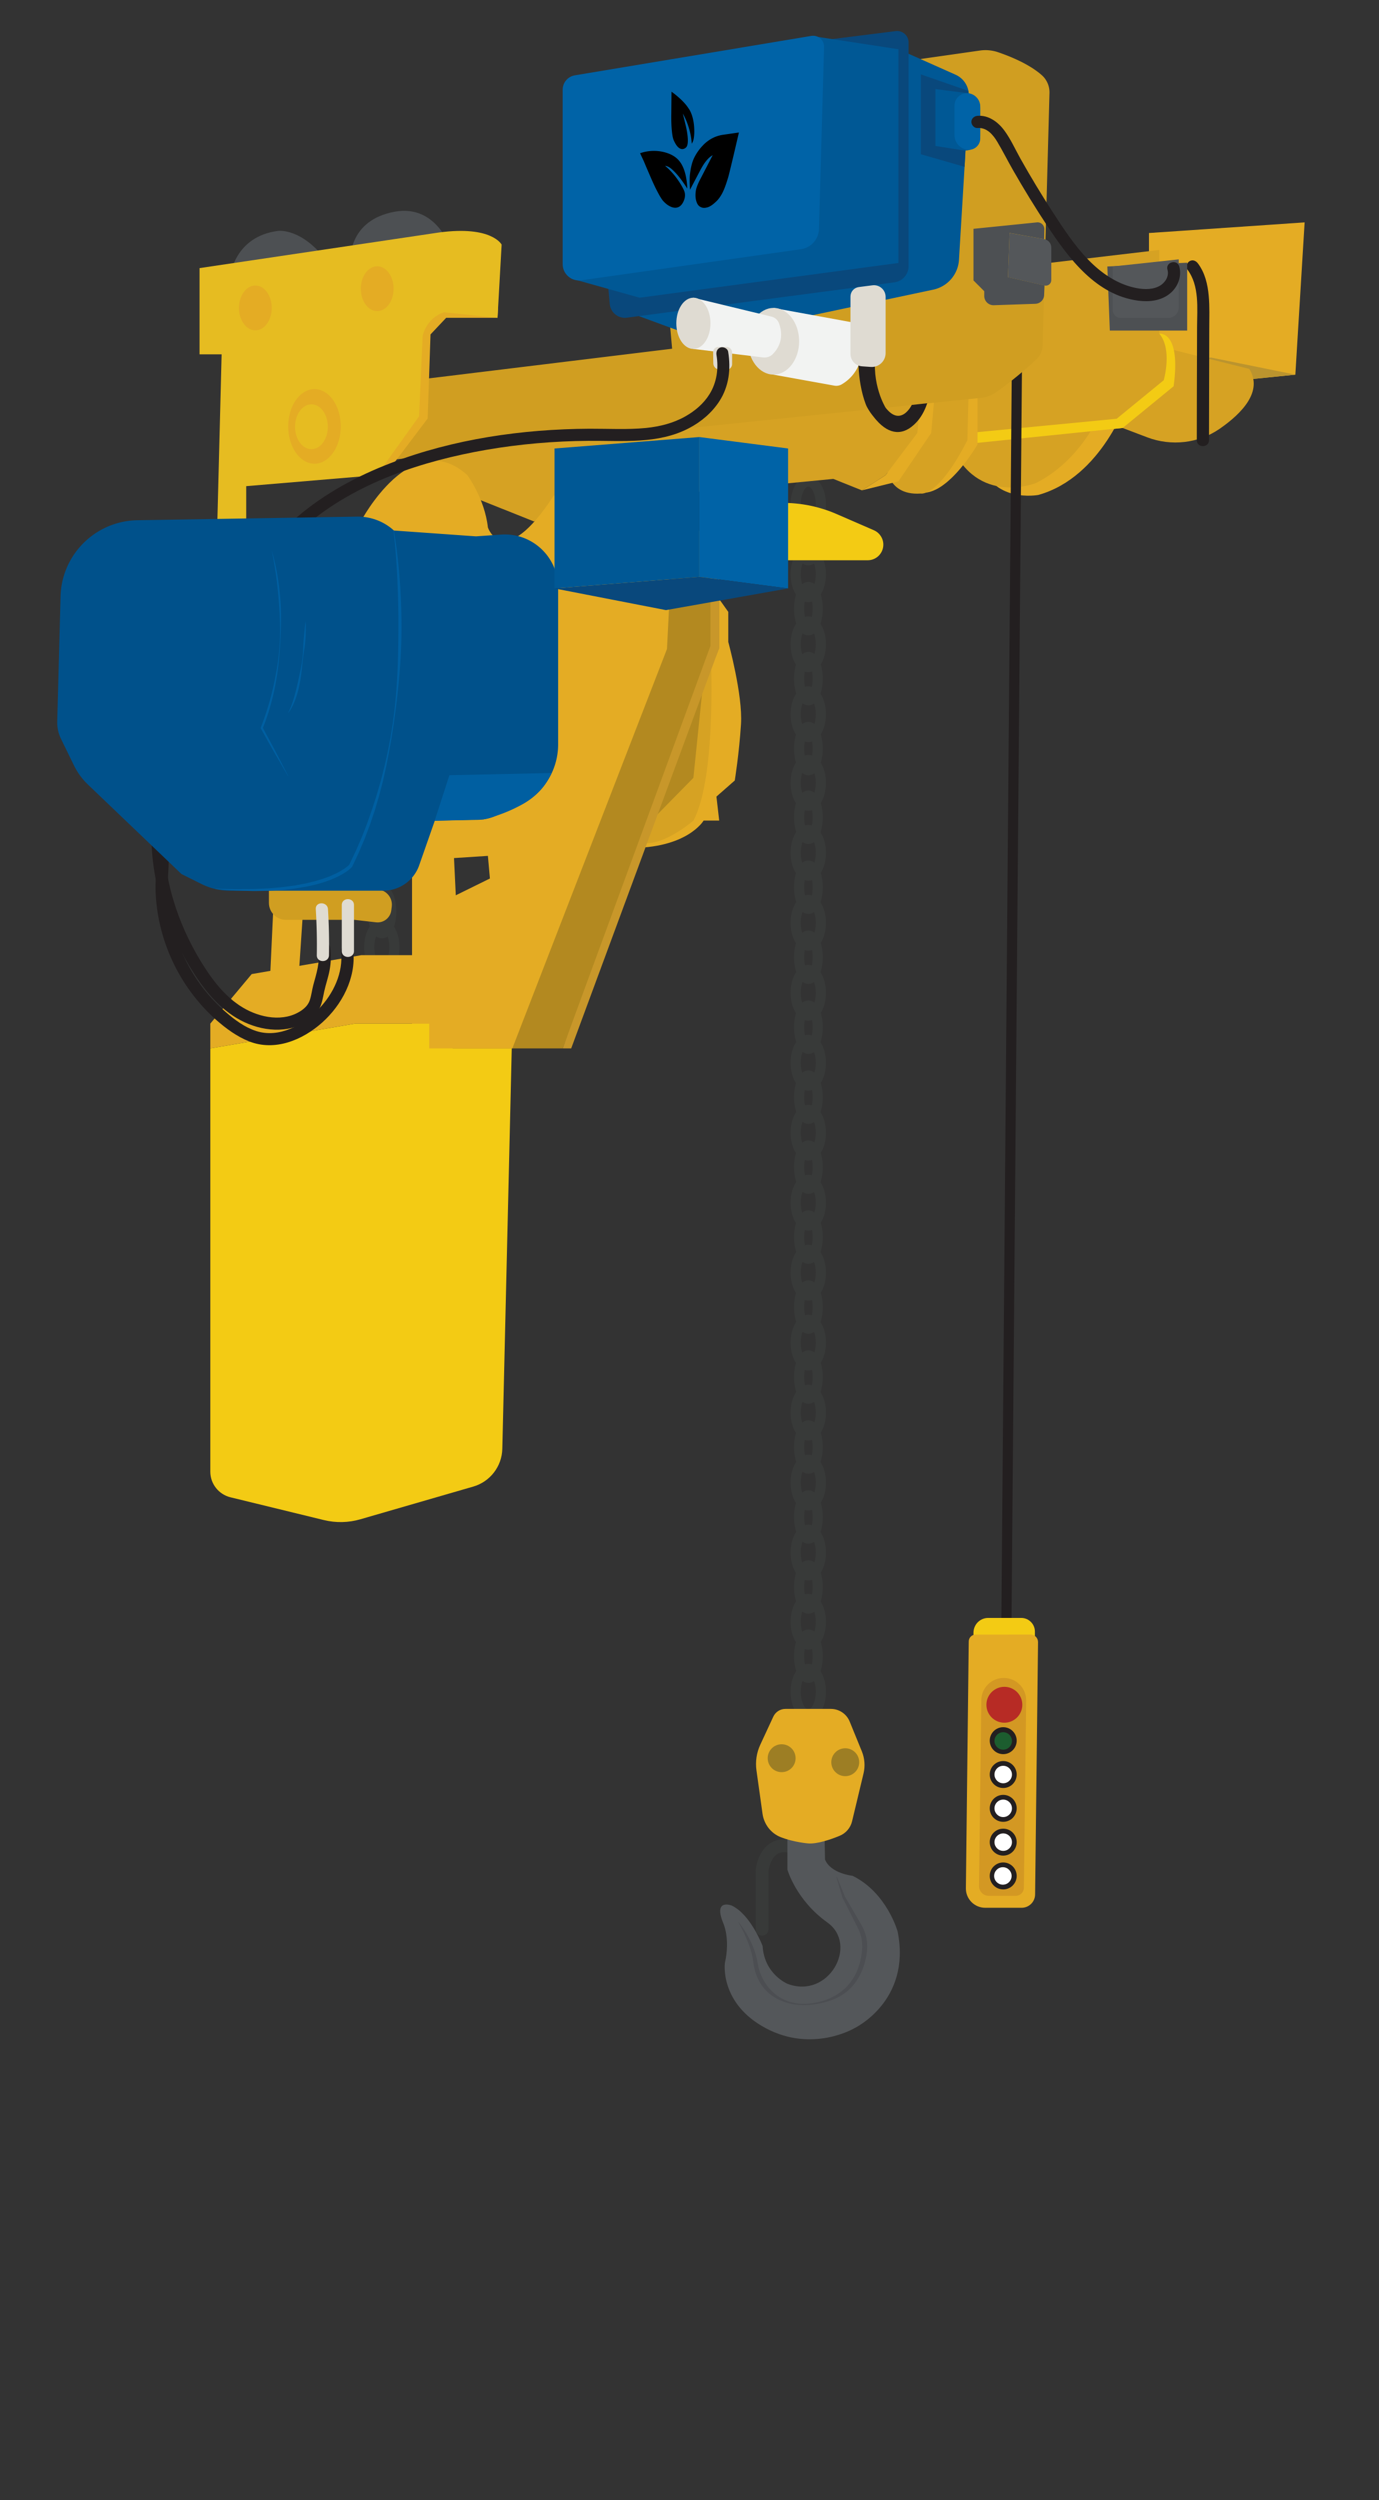 <svg xmlns="http://www.w3.org/2000/svg" xmlns:v="https://vecta.io/nano" viewBox="0 0 2035.9 3690.9"><rect x="0" y="0" width="2035.9" height="3690.9" fill="#333333" stroke="none"/><style><![CDATA[.b{fill:#e4ac24}.c{fill:#d6a223}.d{fill:#231f20}.e{fill:#dfdbd2}.f{fill:#f3cb14}.g{fill:#005895}.h{fill:#4d5053}.i{fill:#54575a}.j{stroke-width:15}.k{stroke:#383a39}.l{fill:#09487c}.m{fill:#0063a7}.n{stroke-miterlimit:10}]]></style><path d="M1665.2 589.2s-37.5 115-132.3 141.5c0 0-69.8 13.2-85.6-51.8l217.9-89.7z" class="b"></path><path d="M1629.9 596.9s-26.5 78.7-100.4 116.2c0 0-87.1 34.9-125.7-57 0 0 37.5-93.8 226.1-59.2z" class="c"></path><path d="M1926.1 328.3l-13.7 224.8-81.7 8.3-134.4-19.7V344z" class="b"></path><path d="M1787.8 527.8l124.6 25.3-81.7 8.3-134.4-19.7z" fill="#bb942e"></path><path d="M1614.4 615.5l79.3 30.1c35.6 13.5 75.8 9 107.1-12.7 32.9-22.8 64.1-55.3 43.6-88.3l-163.3-40.8-66.7 111.7z" class="c"></path><path d="M1753 397.9c18.1 23.9 14.4 57.2 14.3 85.4l-.3 106.1-.1 60.5c0 11.6 18 11.6 18 0l.4-164.7c0-16.1.7-32.4-.8-48.4-1.5-17-5.5-34.1-16-48-2.9-3.9-7.8-5.9-12.3-3.2-3.8 2.2-6.2 8.4-3.2 12.3h0z" class="d"></path><path d="M1711.5 369v123.5s31-4.6 21.2 77.7l-75.2 61.6-236 24.2V403.2l290-34.2z" class="c"></path><path d="M1430.3 639.2l218.3-21 69.5-56.9s13.2-45.6-6.6-68.8c0 0 32.5-4.5 21.2 77.7l-75.2 61.6-236 24.2 8.8-16.8z" class="f"></path><path d="M1752.7 387.8V488h-114.2l-3.7-94.6z" class="h"></path><path d="M1642.8,393.4v64.3c0,6.4,5.2,11.6,11.6,11.6h70.5c8.4,0,15.3-6.8,15.3-15.3v-71.1L1642.8,393.4z" class="i"></path><path d="M1501.4 527.8L1485.7 2413" fill="none" stroke="#231f20" class="j n"></path><path d="M1437.2 2410.4v34.7h90.7v-36.4c0-11.1-9-20.2-20.2-20.2h-48.6c-12.1-.1-21.9 9.7-21.9 21.9z" class="f"></path><path d="M1489.6 2413h31.8c6.2 0 11.1 5 11.1 11.2l-4.3 372.5c-.1 10.9-9 19.7-19.9 19.7h-53.8c-15.9 0-28.7-13-28.5-28.8l4.2-364.5c.1-5.5 4.6-10 10.1-10h49.3z" class="b"></path><path d="M1448.8 2509.8l-3.4 274.3c-.1 8.1 6.4 14.7 14.5 14.7h39.6c6.6 0 12-5.3 12.1-11.9l3.4-276.3c.2-18.5-14.7-33.5-33.1-33.5h0c-18.1-.1-32.9 14.5-33.1 32.7z" fill="#d39823"></path><circle cx="1482.8" cy="2516.7" r="26.5" fill="#b72b25"></circle><g class="d"><circle cx="1481.1" cy="2569.7" r="19.9"></circle><circle cx="1481.1" cy="2619.7" r="19.9"></circle></g><circle cx="1481.1" cy="2570.1" r="12.9" fill="#1c5d2f"></circle><circle cx="1481.1" cy="2619.7" r="12.9" fill="#fff"></circle><g class="d"><circle cx="1481.1" cy="2669.6" r="19.9"></circle><circle cx="1481.1" cy="2719.5" r="19.9"></circle><circle cx="1481.1" cy="2769.4" r="19.9"></circle></g><g fill="#fff"><circle cx="1481.1" cy="2669.6" r="12.9"></circle><circle cx="1481.1" cy="2719.5" r="12.9"></circle><circle cx="1480.6" cy="2769.4" r="12.9"></circle></g><g fill="none" class="j k"><ellipse cx="1193.3" cy="951.1" rx="18.6" ry="33.7"></ellipse><ellipse cx="1193.5" cy="1001.8" rx="13.7" ry="32"></ellipse><ellipse cx="1193.3" cy="1054.4" rx="18.6" ry="33.7"></ellipse><ellipse cx="1193.5" cy="1105.1" rx="13.7" ry="32"></ellipse><ellipse cx="1193.3" cy="744.5" rx="18.6" ry="33.7"></ellipse><ellipse cx="1193.5" cy="795.2" rx="13.7" ry="32"></ellipse><ellipse cx="1193.3" cy="847.8" rx="18.6" ry="33.7"></ellipse><ellipse cx="1193.5" cy="898.5" rx="13.7" ry="32"></ellipse><ellipse cx="1193.3" cy="1259" rx="18.6" ry="33.7"></ellipse><ellipse cx="1193.5" cy="1309.8" rx="13.7" ry="32"></ellipse><ellipse cx="1193.3" cy="1362.3" rx="18.6" ry="33.7"></ellipse><ellipse cx="1193.5" cy="1413.1" rx="13.7" ry="32"></ellipse><ellipse cx="1193.3" cy="1155.7" rx="18.6" ry="33.7"></ellipse><ellipse cx="1193.5" cy="1206.5" rx="13.7" ry="32"></ellipse><ellipse cx="1193.3" cy="1568.9" rx="18.6" ry="33.7"></ellipse><ellipse cx="1193.5" cy="1619.7" rx="13.7" ry="32"></ellipse><ellipse cx="1193.3" cy="1672.2" rx="18.6" ry="33.7"></ellipse><ellipse cx="1193.5" cy="1723" rx="13.7" ry="32"></ellipse><ellipse cx="1193.3" cy="1465.6" rx="18.6" ry="33.7"></ellipse><ellipse cx="1193.5" cy="1516.4" rx="13.7" ry="32"></ellipse><ellipse cx="1193.3" cy="1878.8" rx="18.6" ry="33.7"></ellipse><ellipse cx="1193.5" cy="1929.6" rx="13.7" ry="32"></ellipse><ellipse cx="1193.3" cy="1982.1" rx="18.6" ry="33.7"></ellipse><ellipse cx="1193.5" cy="2032.9" rx="13.7" ry="32"></ellipse><ellipse cx="1193.3" cy="1775.5" rx="18.6" ry="33.7"></ellipse><ellipse cx="1193.5" cy="1826.3" rx="13.7" ry="32"></ellipse><ellipse cx="1193.3" cy="2188.7" rx="18.6" ry="33.7"></ellipse><ellipse cx="1193.5" cy="2239.5" rx="13.7" ry="32"></ellipse><ellipse cx="1193.3" cy="2292" rx="18.6" ry="33.7"></ellipse><ellipse cx="1193.5" cy="2342.8" rx="13.7" ry="32"></ellipse><ellipse cx="1193.3" cy="2085.4" rx="18.6" ry="33.7"></ellipse><ellipse cx="1193.5" cy="2136.2" rx="13.7" ry="32"></ellipse><ellipse cx="1193.3" cy="2497.5" rx="18.6" ry="33.7"></ellipse><ellipse cx="1193.3" cy="2394.2" rx="18.6" ry="33.7"></ellipse><ellipse cx="1193.5" cy="2445" rx="13.7" ry="32"></ellipse></g><path d="M1359.5 589.2l-5.2 50-46.9 62.3-34.9 22.4-42.2-16.9-387 37.3-55 25.5-125.8-50.2h-64.8v-66.4z" class="c"></path><path d="M1443.2 564.9v91.2s-52 90.1-93.9 67.8l93.9-159z" class="b"></path><path d="M1307.4 679.5s-2.1 52.9 52 49.1c0 0 25.3 6.3 68.8-78.7l2.1-84.3-35.8-9.2-71.1 20.7-16 102.4z" class="c"></path><path d="M1381 570.2l-6.2 69-48.4 71.4-53.9 13.3 34.9-22.4 46.9-62.3 5.2-50z" class="b"></path><path d="M1333.3 90.8l113.5-16.2c9-1.3 18.1-.4 26.7 2.5 17 5.8 46 17.3 64.7 34 7.4 6.6 11.5 16.3 11.2 26.2L1539.3 510a29.32 29.32 0 0 1-9.3 20.6c-12.5 11.6-36.4 32.7-60.5 49.1-6.2 4.2-13.3 6.8-20.7 7.6l-425.1 44-660.2 70.4V591.5l628.8-76.7-8.1-91.1 349.1-332.9z" fill="#d09e21"></path><path d="M1326.4 72.7l84.4 37.6a33.12 33.12 0 0 1 19.5 32.1l-14.5 241.1c-1.3 21.6-16.8 39.6-38 44.1l-343.1 72.7L912 455.2l414.4-382.5z" class="g"></path><path d="M898.2 426.6l2 22.1c1.1 12.8 12.7 22 25.4 20.3l394.9-52.2c11.9-1.6 20.9-11.8 20.9-23.8V62.6c0-10.1-8.9-17.9-18.9-16.7L989.2 87.8l-91 338.8z" class="l"></path><path d="M1197.9 53l128.5 19.7v315.5l-382.1 51.3-101-28.3z" class="g"></path><path d="M1216.6 69.4l-7.5 268.6c-.4 15.2-11.7 27.8-26.7 29.9l-324.3 45.9c-14.4 2-27.4-9.2-27.4-23.8V132.5c0-10.6 7.6-19.6 18.1-21.3l349-58.2c10.1-1.6 19.1 6.2 18.8 16.4z" class="m"></path><path d="M1142 553.1l89.7 16.2c3.8.7 7.7 0 11-1.9 12.6-7.3 40.7-30.2 25.4-83a11.8 11.8 0 0 0-9.2-8.4l-117-21.4v98.5z" fill="#f2f3f2"></path><ellipse cx="1142" cy="503.8" rx="37.8" ry="49.2" class="e"></ellipse><path d="M1023.7 515.1l102.9 12.6c5.2.6 10.4-1.1 14.1-4.7 7.6-7.6 17.8-22.8 9.4-45.7-1.8-4.9-6-8.7-11.1-9.9l-115.4-27.9v75.6z" fill="#f2f3f2"></path><ellipse cx="1023.7" cy="477.3" rx="25.2" ry="37.8" class="e"></ellipse><path d="M1267.8 515.1s-4.1 43.6 10.4 81.8c4.1 10.7 16 23.7 16 23.7 18.7 21.1 39.3 23.6 58.6 3 6.2-6.6 11.9-15.7 16.1-28.3l-22.8 2.5s-16 33.3-38.7 4c0 0-21.7-34.9-14.2-82.1l-25.4-4.6z" class="d"></path><path d="M1255.6 437.8v84.6c0 9.6 7.4 17.7 17.1 18.4l12.8.9c11.9.9 22-8.6 22-20.5v-82.9c0-10.4-9.2-18.5-19.6-17.1l-20 2.6c-7.1.9-12.3 6.9-12.3 14z" class="e"></path><path d="M1490.5 344l-2.4 65.2 54 12.3c5.1 1.2 10-2.7 10-8v-47.9c0-6.2-4.4-11.5-10.5-12.6l-51.1-9z" class="i"></path><path d="M1437.2 337.8V414l15.9 15.9v7c0 7.7 6.4 13.9 14.1 13.7l61.3-2.1a13.38 13.38 0 0 0 13-13l.6-14.1-54-12.3 2.4-65.2 51 9.1.3-14.6c.1-6-5-10.7-11-10.1l-93.6 9.5z" class="h"></path><path d="M1359.5 227.7l64.6 18.6 5.6-112.1-70.2-24.4z" class="l"></path><path d="M1381 131.5v84l40.9 6.4c13.3 2.1 25.3-8.2 25.3-21.6v-40.7c0-11.2-8.3-20.7-19.4-22.1l-46.8-6z" class="g"></path><path d="M1409.2 155.9v43.7c0 11.4 8.9 20.8 20.3 21.5h0c9.6.6 17.7-7.1 17.7-16.7v-47c0-10-7.4-18.4-17.3-19.7h0c-11-1.4-20.7 7.2-20.7 18.2z" class="m"></path><path d="M1443.2 189c13.6-1.1 22.8 9.7 29.2 20.4 8.1 13.6 15.2 27.8 23.1 41.6 16 28 32.9 55.6 50.7 82.5 32.1 48.5 72.2 102.3 134.4 110.4 16.3 2.1 33.7.1 46.7-10.6 11.6-9.4 17.9-25.3 13.7-40-3.2-11.1-20.6-6.4-17.4 4.8 3 10.5-4.3 20.7-13.6 25-11.3 5.3-25 4-36.8 1.2-25.8-6.2-48.1-21.9-66.4-40.7-20.6-21.2-36.9-46.3-53-71.1-16.5-25.5-32.2-51.5-47.1-78-7.8-13.9-14.4-28.9-23.9-41.8-9.3-12.6-23.3-23-39.7-21.7-4.8.4-9 3.9-9 9 .1 4.6 4.2 9.4 9.1 9h0z" class="d"></path><path d="M339.9 407.4s6.3-58.3 70.5-66.5c0 0 35.8-5.4 73.7 46.9l-144.2 19.6zm177.7-26.3s-2-55.8 64.3-68.4 86.3 61.4 86.3 61.4l-150.6 7z" class="h"></path><path d="M658.7 469.2l-23.1 24.5-4.2 124.1-63.2 83.7-35.5 2 58.7-256.1 143.9 7.2-.8 14.6z" class="b"></path><path d="M294.6 395.8v127.3h32.6l-6.3 246.6h42.6v-52l193.1-16.3 62.1-86.8 5.3-118.9s5.3-26.3 31.6-34.7l78.9 8.2 6.1-108.1s-14.5-28.4-92.4-17.9l-353.6 52.6z" fill="#e6bc21"></path><ellipse cx="464.3" cy="629.5" rx="38.8" ry="55.1" class="b"></ellipse><ellipse cx="459.8" cy="630" rx="24.2" ry="33.1" fill="#e6bc21"></ellipse><g class="b"><ellipse cx="377" cy="454.6" rx="24.2" ry="33.1"></ellipse><ellipse cx="556.9" cy="426.2" rx="24.2" ry="33.1"></ellipse></g><path d="M1060.7 512.1h11.7c4.7 0 8.5 3.8 8.5 8.5v16.9a8.24 8.24 0 0 1-8.2 8.2h-10c-5.2 0-9.5-4.2-9.6-9.4l-.3-16.2c-.1-4.4 3.5-8 7.9-8z" class="e"></path><path d="M1038.9 852.2l36.3 51.1v44.4s21.5 78.1 18.8 121.1c-2.7 43.1-9.2 83.4-9.2 83.4l-27.1 23.8 4.1 35.4h-23s-24.2 41.7-111.7 40.4l111.8-399.6z" class="b"></path><path d="M1048.9 953.5s10.8 190.7-25.2 258c0 0-63.2 54.7-92 24l117.2-282z" class="c"></path><path d="M1038.9 1000.2l-15.2 148.1-73.9 75.2" fill="#b38920"></path><g fill="none" class="j k"><ellipse cx="563.7" cy="1398.4" rx="18.6" ry="33.7"></ellipse><ellipse cx="563.9" cy="1345.8" rx="13.7" ry="32"></ellipse></g><path d="M405.9 1289.1l-8.9 191.7h41.3l15.8-235.9zm202.4-65.6v287.6l-29.8 91.6h73.3l30.2-91.6-13.8-287.6z" class="b"></path><path d="M310.5 1547.7v624.9c0 17.9 12.3 33.5 29.7 37.8L478 2244c17.9 4.4 36.6 4 54.3-1.2l166.4-48.2c24.9-7.2 42.3-29.8 42.9-55.7l14.8-627.8H524.3l-213.8 36.6z" class="f"></path><path d="M371.6 1438l-61.1 73.1v36.6l213.8-36.6h232.1v-101h-223z" class="b"></path><path d="M397 1314.3v18.5c0 13.9 11.2 25.1 25.1 25.1h101.1l32 3.7c11.1 1.3 21.2-6.7 22.5-17.8l.7-5.6c1.6-13.5-9-25.3-22.6-25.2l-158.8 1.3z" fill="#d09e21"></path><path d="M1061.8 783.4v173.2l-231 591.1H668.2l288.3-764.3z" fill="#b38920"></path><path d="M998.5 684.6l-13.8 273.5-228.3 589.6H633.7V1341l89.6-44.1-3-33.4-163.4 10.6-24.2-504.4s75.1-142.5 157.2-68.3c0 0 25.8 34.7 30.4 77.3 0 0 22.8 67.1 97.2-47l181-47.1z" class="b"></path><path d="M1048.9 804.6v148.9l-218.1 594.2h12.5l218.5-591.1v-152z" fill="#c8972a"></path><g class="d"><path d="M1057.8 524c3.3 20 .5 40.5-10.3 57.9-8.8 14.1-21.5 24.8-35.7 32.8-17.3 9.8-37.2 15-58.1 17.1-27.8 2.7-55.7 1-83.6 1.1-99.1.6-200.3 15.1-293.1 50.7-50 19.2-97.7 44.9-138.5 79.8-3.7 3.2-3.2 9.5 0 12.7 3.7 3.7 9 3.2 12.7 0 74.3-63.6 172.2-95.6 267.1-112.1 49.6-8.6 99.9-12.8 150.2-13.2 49.9-.4 102.9 5.3 148.7-18.7 18-9.4 34.1-23 45.1-40.2 14-21.8 16.9-47.5 12.7-72.7-.8-4.8-6.7-7.5-11.1-6.3-4.9 1.5-6.9 6.3-6.1 11.1h0zm-828.7 727.4c4.8 19.8 0 40.9.5 61 .4 18.3 2.8 36.6 7 54.4 8.3 35.3 23.9 69.1 45.5 98.2 10.9 14.7 23.1 28.3 36.8 40.4 14.7 12.9 30.7 24.8 49 32 38 15 78.8-2 107.7-27.8 29.2-26.1 50-65.5 46-105.4-.5-4.8-3.8-9-9-9-4.5 0-9.5 4.1-9 9 3.3 32-11.2 62.7-33.1 85.4-23.1 23.9-58.5 43.3-92.2 32.5-16.8-5.4-31.6-16.4-44.8-27.8-12.4-10.8-23.9-22.8-33.9-35.8-20.5-26.8-35.6-57.7-44.1-90.3-4.8-18.2-7.4-36.8-7.9-55.6-.5-21.9 4.2-44.2-1.1-65.8-2.8-11.4-20.1-6.7-17.4 4.6h0z"></path><path d="M223.8 1217.3c-3.3 73.3 18.3 146.4 55.9 209 17.8 29.6 39.6 58.6 69.6 76.6 29.7 17.8 69.4 24.6 100.8 6.8 8.1-4.6 15.8-11.2 20.5-19.2 4.9-8.3 6.1-17.8 8.1-27 2.3-10.5 5.9-20.6 7.9-31.1 2.1-11.5 2.6-22.8.7-34.4-.8-4.8-6.7-7.5-11.1-6.3-5.1 1.4-7.1 6.3-6.3 11.1 2.9 17.4-2.8 34.6-7.3 51.2-2 7.4-2.8 15.2-5.2 22.5-2.1 6.4-6.8 11.4-12.3 15.2-25.9 17.8-61.3 10.9-86.6-4.3-26.9-16.1-46.2-42.2-62.3-68.6-17.2-28.4-31-58.8-40.4-90.6-10.7-36-15.6-73.3-14-110.8.5-11.7-17.5-11.7-18-.1h0z"></path></g><path d="M466.2 1342.2a854.74 854.74 0 0 1 1.5 67.9c-.2 11.6 17.8 11.6 18 0 .4-22.7-.1-45.3-1.5-67.9-.7-11.5-18.7-11.6-18 0h0zm38.4-6.1v67.9c0 11.6 18 11.6 18 0v-67.9c0-11.6-18-11.6-18 0h0z" class="e"></path><path d="M89.4 880.4l-4.9 184.7c-.2 9 1.7 17.9 5.7 26l18.9 38.7a99.9 99.9 0 0 0 20.9 28.6l137.9 131.9 29.5 14.7c13 6.5 27.3 9.9 41.8 9.9H566c23.8 0 45.1-15.1 52.9-37.6l23-65.7 63.4-1.3c9.1-.2 18-2.1 26.3-5.7l31.1-13.2c37.1-15.8 61.3-52.2 61.3-92.6v-231c0-45.7-38.7-81.8-84.3-78.6l-37 2.6-121.2-8.6-1.3-1.2c-14.7-12.8-33.6-19.6-53.1-19.3L203 768c-61.9 1-112 50.6-113.6 112.4z" fill="#00518b"></path><path d="M663.5 1144.4l-21.8 67.3 72.2-2.1s67.3-14.4 92.1-53.7l8.4-14.7-150.9 3.2zM401.4 813.6c3.2 10.6 5.6 21.4 7.6 32.4 2 10.9 3.4 21.9 4.4 33 2.2 22.1 1.7 44.3.6 66.4-.6 11.1-1.5 22.1-2.6 33.1l-1.5 12.4-.6 4.1-1.3 8.2-1.5 8.2c-.5 2.7-1.1 5.4-1.7 8.2l-1.8 8.1c-1.4 5.4-2.7 10.8-4.3 16.1-.8 2.7-1.5 5.3-2.4 8l-2.6 7.9c-.5 1.3-.9 2.6-1.3 3.9l-4.5 11.7-.1-1.3 19.2 35.8 18.7 36.1-.3.1-20.4-35.1-10-17.7-9.9-17.7-.4-.6.3-.7c7.9-20.5 14.5-41.6 19.1-63.2l1.7-8.1 1.5-8.1.8-4.1.7-4.1 1.3-8.2c1.5-10.9 2.5-22 3.1-33 .9-22.1-.4-44.2-2.3-66.2-1-11-2.2-22-3.8-32.9l-2.6-16.3c-.9-5.4-2-10.9-3.2-16.3l.1-.1zm49.8 103.8c.4 5.8.3 11.6.2 17.3-.2 5.8-.5 11.5-1.2 17.3-.7 5.7-1.8 11.4-2.5 17.1-.8 5.7-1.3 11.4-1.9 17.2l-1 8.6-1.3 8.6c-1 5.7-2.1 11.4-3.6 17s-3.3 11.1-5.6 16.5-5 10.6-8.5 15.2l-.3-.2c5.4-10.2 8.4-21.2 11.3-32.3 1.4-5.5 2.7-11.1 3.9-16.7l3.5-16.9c1.1-5.6 2-11.3 2.6-17.1.6-5.7.7-11.5 1-17.2s.9-11.5 1.4-17.2 1.1-11.5 1.9-17.2h.1zm130.2-134.1c1 5.2 1.8 10.4 2.6 15.6l1.1 7.8c.4 2.6.7 5.2 1 7.9a840.6 840.6 0 0 1 3.3 31.5l1.2 15.8c.4 5.3.6 10.5.9 15.8.6 10.5.9 21.1 1.1 31.7.9 42.3-1.9 84.6-7 126.4-1.2 10.5-2.7 20.9-4.1 31.4l-3.6 23.4-3.5 19.5-.8 3.9-3 15.5c-.5 2.6-1.1 5.2-1.7 7.7l-3.4 15.4-2 7.7-4 15.3-4.5 15.2c-1.4 5.1-3.2 10.1-4.9 15.1l-2.5 7.5c-.4 1.3-.8 2.5-1.3 3.8l-1.4 3.7-5.6 14.9c-.9 2.5-2 4.9-3 7.3l-6.2 14.6c-1 2.4-2.2 4.8-3.3 7.2l-6.8 14.4-.1.3-1.5 1.5c-.4.4-.8.8-1.3 1.2-.9.7-1.7 1.5-2.6 2.2-1.8 1.3-3.6 2.7-5.5 3.8-1.9 1.2-3.8 2.4-5.7 3.4l-2.9 1.5c-1 .5-1.9 1.1-3 1.5l-6 2.7-1.5.7-1.5.6-3.1 1.1c-2.1.7-4.1 1.5-6.2 2.2l-6.3 1.9c-2.1.6-4.2 1.3-6.3 1.8l-6.4 1.5-6.4 1.4c-2.1.5-4.3.8-6.4 1.1l-6.4 1.1c-2.1.3-4.3.8-6.4 1l-12.9 1.5-3.2.4c-1.1.1-2.2.2-3.2.2l-19.5 1.2-19.5.3H373l-3.2-.1-22.7-.7-3.2-.2-25.9-2v-.5l29.1.8h3.2l6.5-.1 12.9-.1h3.2l3.2-.1 19.4-.9c4.3-.3 8.6-.7 12.9-1.1l9.6-.9 3.2-.4 12.8-1.7c2.1-.2 4.2-.7 6.3-1.1l6.3-1.2c2.1-.4 4.2-.7 6.3-1.3l12.4-3 6.1-1.8 6.1-1.9 9-3.3 1.5-.6 1.4-.7 5.8-2.6c1-.4 1.9-.9 2.8-1.4l2.8-1.5c1.9-.9 3.6-2.1 5.4-3.2 1.8-1 3.4-2.3 5.1-3.5.8-.6 1.6-1.3 2.4-1.9.4-.3.7-.7 1.1-1l.9-.9-.3.5 6.8-14.2c1.1-2.4 2.3-4.7 3.4-7.1l6.2-14.4c1-2.4 2.2-4.8 3.1-7.3l5.7-14.7 1.4-3.7c.5-1.2.9-2.5 1.3-3.7l2.6-7.4c1.7-5 3.6-9.9 5.1-14.9l4.8-15 6.6-22.8 2-7.6 3.8-15.3c2.3-10.3 4.7-20.5 6.5-30.9l1.5-7.8c.5-2.6.9-5.2 1.3-7.8l2.5-15.6 2.5-19.6 1.2-11.8c2-21 3.3-42 3.8-63.1.6-21 .8-42.1.7-63.1l-.3-15.8-.4-15.8-.9-23.7-.4-7.9-1-15.8-1.2-15.8c-.8-10.5-1.9-21-3.1-31.5l.5.4z" fill="#005fa1"></path><path d="M1125.1 2848v-86.4s4.2-46.5 44.9-34.9" fill="none" stroke-width="19" stroke-linecap="round" class="k n"></path><path d="M1162.5 2703.5v56.5s12.5 44.9 59 78.1 1.7 113.8-59 90.5c0 0-34.1-14.1-36.6-55.7 0 0-17.4-46.5-45.7-59.8 0 0-27.4-10.8-12.5 25.8 0 0 10.8 22.4 2.5 59 0 0-8.3 59.8 60.6 96.4s130.4 0 130.4 0 84.7-39.9 64-142.9c0 0-15.8-57.3-66.5-82.2 0 0-32.4-3.3-40.7-24.1l-.8-41.5h-54.7z" class="i"></path><path d="M1159.6 2522.8h67.1c12.2 0 23.1 7.4 27.7 18.6l18 44.1c4.2 10.3 5.1 21.7 2.5 32.5l-16.9 70.6c-2.3 9.8-9.2 17.8-18.5 21.6-13.4 5.5-33.1 12.2-46.2 11.2 0 0-21.2-1.6-40.8-9.3-14.4-5.7-24.5-19-26.7-34.3l-9-64.3c-1.8-12.9.2-26 5.6-37.7l19.3-41.6c3.3-7 10.2-11.4 17.9-11.4z" class="b"></path><path d="M1090.8 2838.1c5.2 6.3 9.6 13.2 13.5 20.3 2 3.6 3.8 7.2 5.5 11l2.4 5.7c.7 1.9 1.5 3.8 2.1 5.8s1.3 3.9 1.8 5.9l.8 3c.3 1 .5 2 .7 3l.6 3.1.3 1.5.2 1.4c.3 1.9.7 3.8 1.2 5.7 1.8 7.5 4.9 14.7 8.8 21.3 4 6.6 9.1 12.5 15.1 17.5 3 2.5 6.3 4.7 9.7 6.6s7.1 3.5 10.8 4.8l2.9.8 1.4.4 1.5.3 2.9.7c1 .2 2 .3 2.9.5 3.9.6 7.9.8 11.9.8 8-.1 15.9-1.4 23.7-3.4 3.8-1.1 7.7-2.2 11.3-3.8 1.9-.7 3.6-1.6 5.4-2.4 1.8-.9 3.5-1.8 5.2-2.8 3.4-2 6.7-4.2 9.7-6.6s5.9-5.1 8.5-8c5.2-5.7 9.5-12.3 12.7-19.3s5.5-14.5 6.9-22.2c.7-3.8 1.3-7.8 1.6-11.6s.2-7.6-.2-11.4c-.8-7.5-3.1-14.9-6.7-21.7l-22.1-43.5v-.1l-4.6-15.2-4.4-15.2.7-.2 6.1 14.6 5.9 14.7-.1-.3 24.3 41.8c4.3 7.4 7.1 15.6 8.1 24.1.5 4.2.6 8.5.3 12.8-.2 2.2-.4 4.2-.7 6.2-.1 1-.3 2.1-.5 3.1l-.6 3.1c-1.7 8.2-4.3 16.2-8.1 23.7-3.7 7.5-8.6 14.5-14.5 20.5-5.9 5.9-12.9 10.8-20.4 14.4-7.4 3.7-15.4 6.1-23.4 7.8l-6 1.1-6.1.9-6.1.6c-2 .1-4.1.2-6.1.2-4.1 0-8.2-.1-12.2-.7-4.1-.4-8.1-1.3-12.1-2.3-4-1.1-7.9-2.5-11.7-4.2s-7.4-3.8-10.9-6.1c-6.9-4.7-12.9-10.9-17.5-18-2.3-3.5-4.2-7.3-5.8-11.2s-2.8-7.9-3.7-12c-.5-2-.8-4.1-1.1-6.2l-.9-5.9c-.1-1-.3-1.9-.5-2.9l-.6-2.9c-.4-1.9-1-3.8-1.4-5.7-2.1-7.6-4.9-15.1-8.1-22.4s-6.8-14.5-10.9-21.5h.6z" fill="#4c4e52"></path><g fill="#9d7e24"><circle cx="1154" cy="2595.6" r="20.6"></circle><circle cx="1247.9" cy="2601.5" r="20.6"></circle></g><path d="M1136.5 742.4h19.3c27.4 0 54.5 5.6 79.6 16.6l54.8 23.8c8.4 3.7 13.9 12 13.9 21.2h0a23.05 23.05 0 0 1-23.1 23.1h-148.9l4.4-84.7z" class="f"></path><path d="M818.7 868.7l213.8-17.1V645.2l-213.8 16.9z" class="g"></path><path d="M1163.5 662.1v206.6l-131-17.1V645.2z" class="m"></path><path d="M818.7 868.7l164.5 32 180.3-32-131-17.1z" class="l"></path><path d="M979 296.6c8.7 9.7 23 16.5 30.2.6a28.11 28.11 0 0 0 1.8-5.6c.3-1.8.4-3.5.2-5.5-.4-3.5-2-6.6-3.6-9.5-7.1-12.9-15.9-23.6-25.7-31.8 4.2.3 8.2 3.2 11.7 6.6 7.9 7.4 14.7 17 21.1 27-.6-13.9-3.2-28.2-9.8-38-5.5-8.3-13.2-12.3-20.9-14.8a61.94 61.94 0 0 0-39 .6l5.9 12.7s1.1 3 10.6 24.8c5.4 12.6 9.9 20.8 12.6 25.7.3.4 3 5 4.9 7.2zm16-88.8c9.1 19.9 18 9.7 18 9.7 5.8-5.9-.3-30.7-.3-30.7l-4.6-19.2c12.9 23.3 13.1 44.6 13.1 44.6.7-1.2 1.3-2.1 1.7-3.1 1.9-4.1 2.1-12.7 2.1-12.7.6-25.3-8.4-36.3-8.4-36.3-8.1-12.9-25.2-24.7-25.2-24.7l-.3 32.2c-.3 17.1.8 27.2 1.8 32.9-.1 0 .8 4.7 2.1 7.3zm95.9-12.2l-23.6 3.4c-10.7 1.6-21.1 6.6-29.9 16-5.9 6.2-12.5 15.5-15.4 25.3-1.7 5.5-2.7 11.4-3.4 17.3-.9 7.5.1 22.5.1 22.5l15.8-30c4.8-8.9 10.7-17.3 17.7-21l-19.5 37.7c-2 4-4.2 9.3-5 12.7-1 4.7-1.4 11.1 0 16.4 1.7 6.5 4.5 9.2 8.6 10.5 2.7.9 5.5.4 8.2-.3 4.2-1.2 8.5-4.6 12.2-8 9.4-8.7 13.7-21 18.1-35.5 0 0 1.1-2.2 16.1-67z"></path></svg>